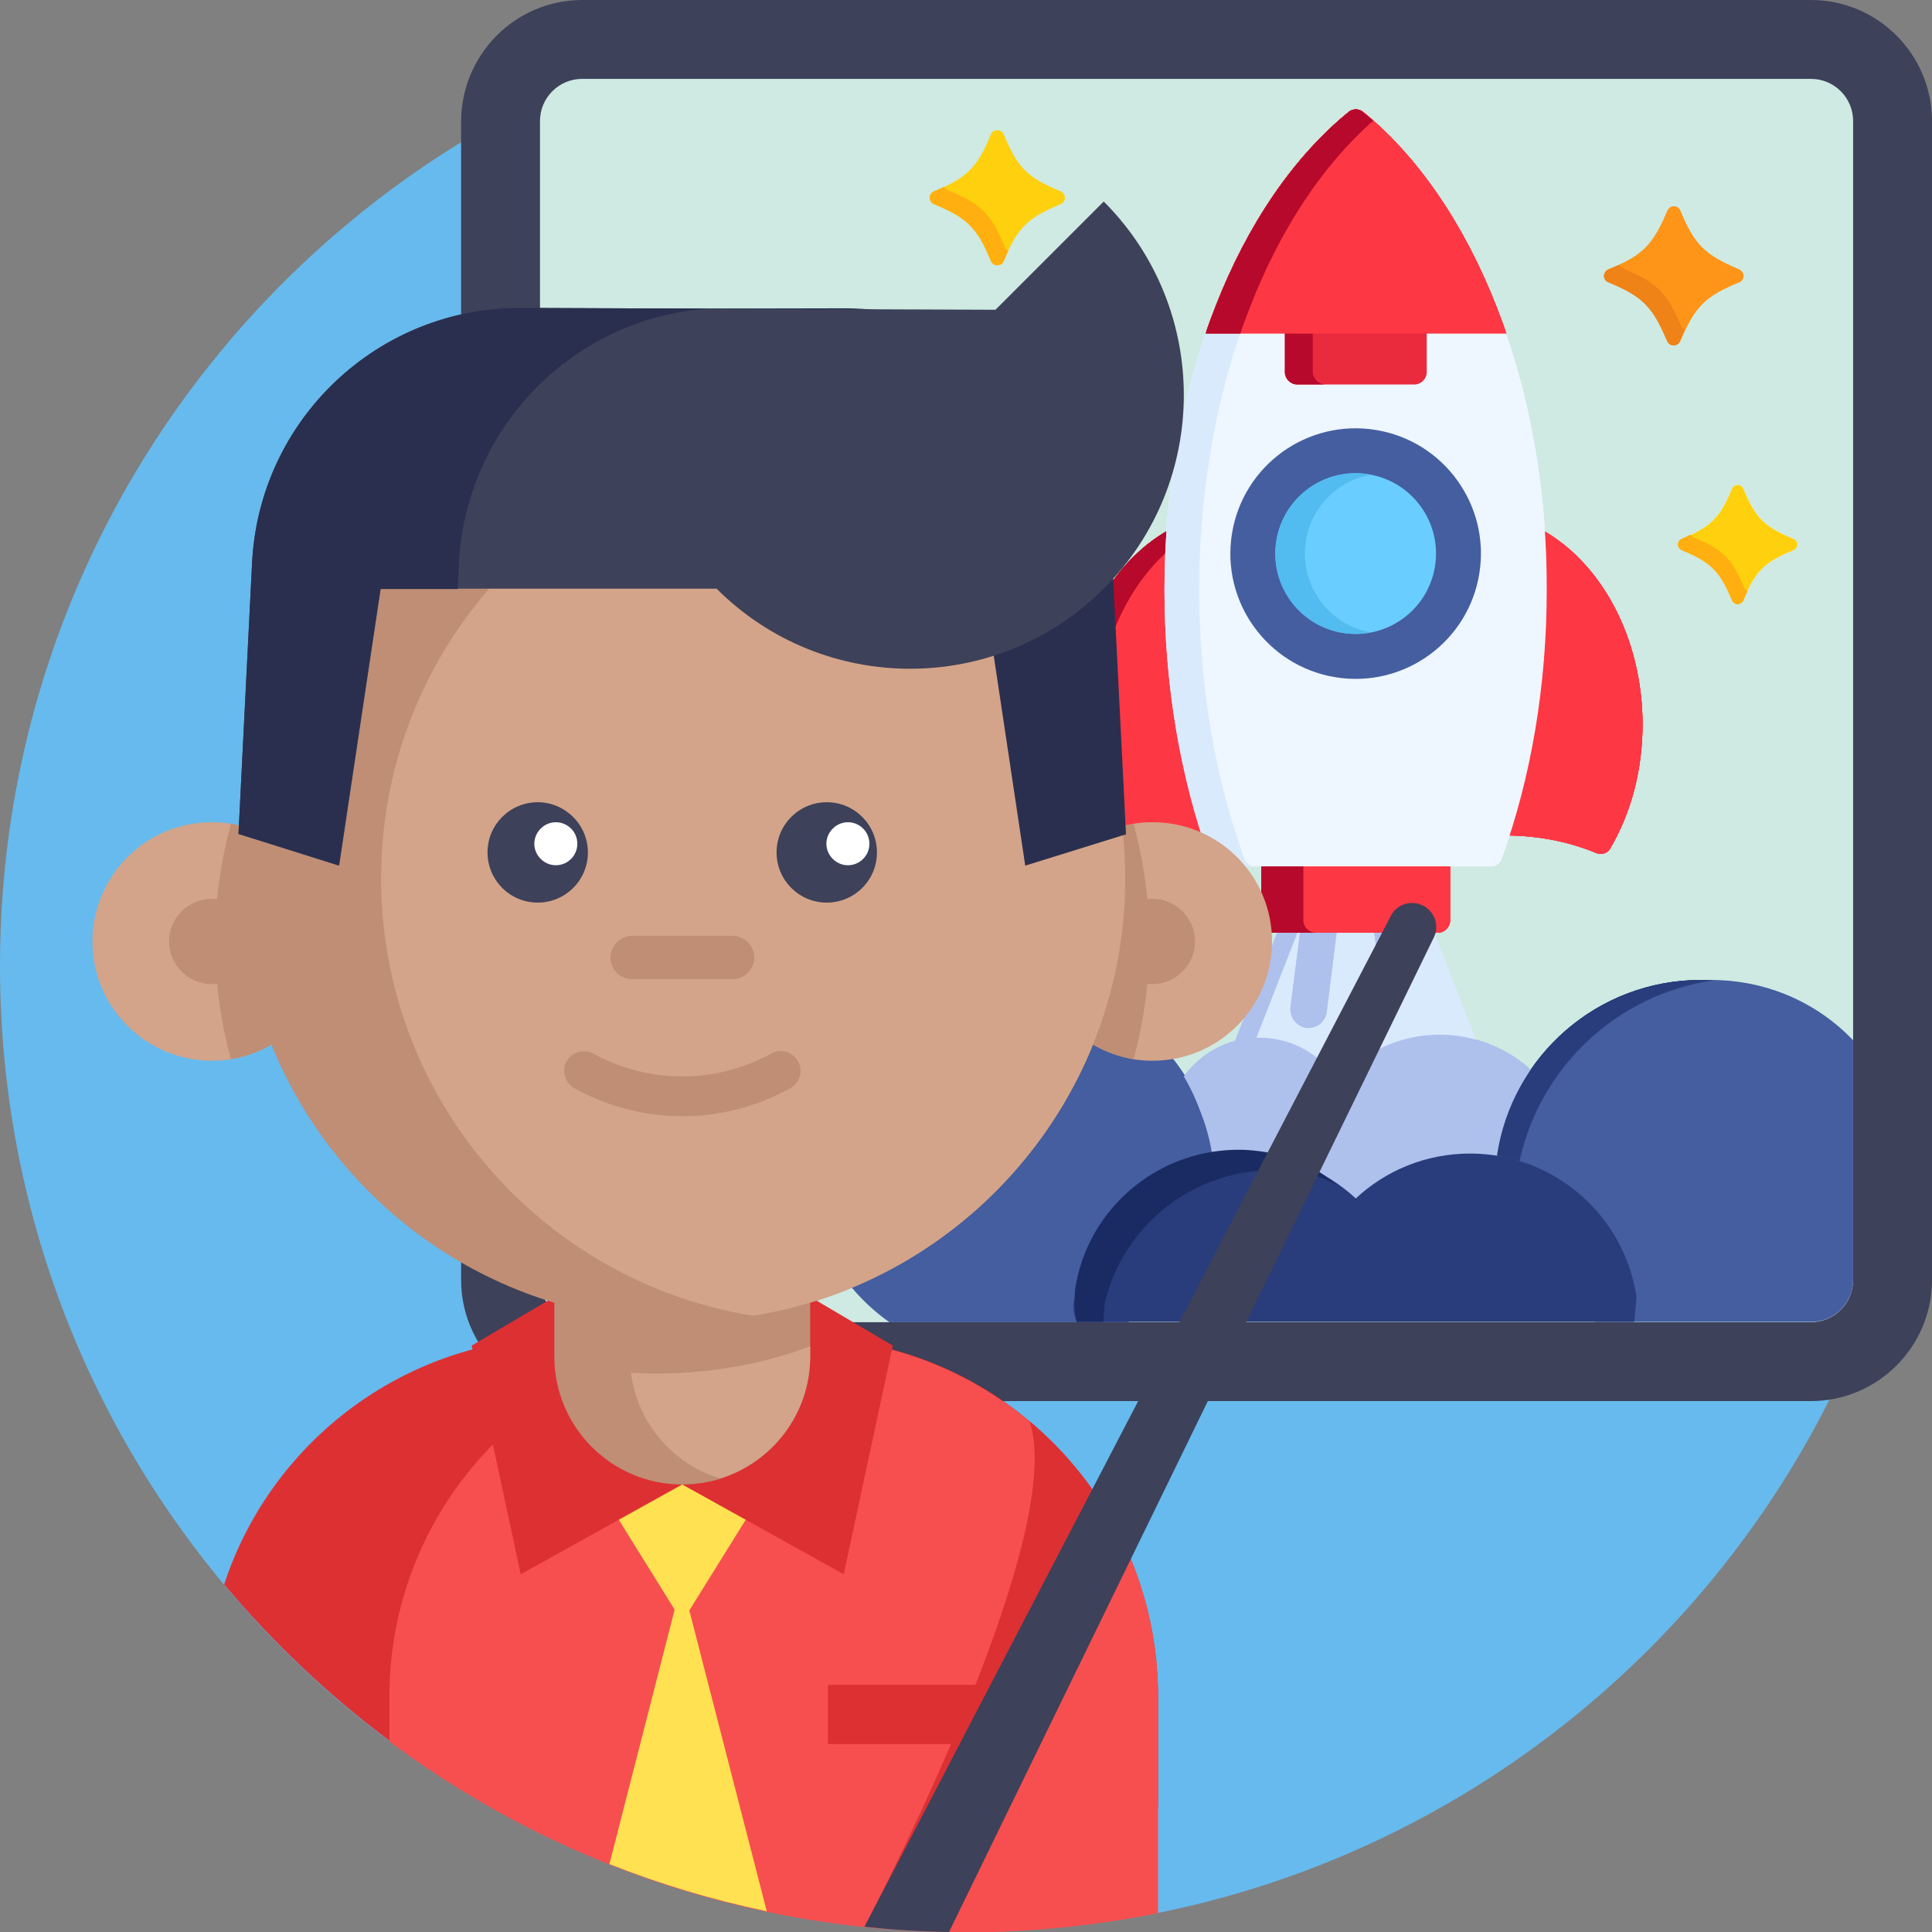<svg version="1.1" id="Capa_1" xmlns="http://www.w3.org/2000/svg" x="0" y="0" viewBox="0 0 512 512" xml:space="preserve"><rect x="0" y="0" width="512" height="512" fill="#808080" stroke="none"/><style>.st1{fill:#3d4159}.st3{fill:#293d7c}.st4{fill:#d9eafc}.st5{fill:#aec1ed}.st6{fill:#445ea0}.st7{fill:#1a2b63}.st8{fill:#fe3745}.st9{fill:#b7092b}.st10{fill:#eef6ff}.st11{fill:#ea2a3d}.st12{fill:#69cdff}.st13{fill:#52bbef}.st14{fill:#ffd00d}.st15{fill:#ffaf10}.st16{fill:#fff}.st17{fill:#ff9518}.st18{fill:#ef8318}.st19{fill:#dd3033}.st21{fill:#d3a489}.st22{fill:#ffe152}.st23{fill:#bf8e75}.st24{fill:#2a2f4f}</style><path d="M512 256c0 141.4-114.6 256-256 256S0 397.4 0 256 114.6 0 256 0s256 114.6 256 256z" fill="#66baed"/><path class="st1" d="M154.3 0h325.6C497.6 0 512 14.4 512 32.1v307.1c0 17.7-14.4 32.1-32.1 32.1H154.3c-17.7 0-32.1-14.4-32.1-32.1V32.1C122.3 14.4 136.6 0 154.3 0z"/><path id="Tablero" d="M154.3 350.3c-6.2 0-11.2-5-11.2-11.2v-307c0-6.2 5-11.2 11.2-11.2h325.6c6.2 0 11.2 5 11.2 11.2v307.1c0 6.2-5 11.2-11.2 11.2H154.3z" fill="#ceeae2"/><path class="st4" d="M333.8 275.6c8.2 0 15.8 4.1 20.3 11.1.1.2.3.3.5.3s.4-.1.5-.2c6.7-7.6 16.3-11.9 26.4-11.9 3.4 0 6.8.5 9.9 1.4l-11.6-29.8h-41.1L327 276.6c2.1-.6 4.4-1 6.8-1z"/><path class="st5" d="M344.1 246.5h-5.4L327 276.6c1.8-.5 3.7-.9 5.7-.9l11.4-29.2z"/><path class="st5" d="M321.3 306.4c0 .2.1.3.3.4.1.1.2.1.4.1h.1c2.3-.4 4.7-.6 6.9-.6 11.1 0 21.7 4.2 29.9 11.8.1.1.3.2.4.2.2 0 .3-.1.4-.2 8.1-7.6 18.8-11.8 29.9-11.8 2.3 0 4.6.2 6.9.6h.1c.1 0 .3 0 .4-.1.1-.1.2-.3.3-.4 1.2-8.1 4.2-15.8 8.8-22.5-6.4-6-15.1-9.7-24.6-9.7-10.7 0-20.3 4.7-26.9 12.2-4.4-6.8-12.1-11.4-20.8-11.4-8.4 0-15.8 4.2-20.3 10.6 4 6.2 6.7 13.3 7.8 20.8z"/><path class="st6" d="M321.9 306.3c-3.9-26.4-26.6-46.6-54.1-46.6-19.1 0-35.8 9.8-45.6 24.5 15 25.2 36.7 45.9 62.7 59.6 2.8-19.2 17.8-34.5 37-37.5z"/><path class="st3" d="M273.3 266.4c14 0 26.7 4.9 36.7 13.2-10-12.1-25.2-19.9-42.2-19.9-19.1 0-35.8 9.8-45.6 24.5 1.3 2.2 2.6 4.3 4 6.4 10.5-14.6 27.7-24.2 47.1-24.2zM454.1 259.8c-1.1-.1-2.2-.1-3.3-.1-27.5 0-50.2 20.2-54.1 46.6 2 .3 4 .8 6 1.4 5.4-24.9 25.8-44.2 51.4-47.9z"/><path class="st4" d="M333.8 275.6c8.2 0 15.8 4.1 20.3 11.1.1.2.3.3.5.3s.4-.1.5-.2c6.7-7.6 16.3-11.9 26.4-11.9 3.4 0 6.8.5 9.9 1.4l-11.6-29.8h-41.1L327 276.6c2.1-.6 4.4-1 6.8-1z"/><path class="st5" d="M344.1 246.5h-5.4L327 276.6c1.8-.5 3.7-.9 5.7-.9l11.4-29.2z"/><path class="st5" d="M321.3 306.4c0 .2.1.3.3.4.1.1.2.1.4.1h.1c2.3-.4 4.7-.6 6.9-.6 11.1 0 21.7 4.2 29.9 11.8.1.1.3.2.4.2.2 0 .3-.1.4-.2 8.1-7.6 18.8-11.8 29.9-11.8 2.3 0 4.6.2 6.9.6h.1c.1 0 .3 0 .4-.1.1-.1.2-.3.3-.4 1.2-8.1 4.2-15.8 8.8-22.5-6.4-6-15.1-9.7-24.6-9.7-10.7 0-20.3 4.7-26.9 12.2-4.4-6.8-12.1-11.4-20.8-11.4-8.4 0-15.8 4.2-20.3 10.6 4 6.2 6.7 13.3 7.8 20.8z"/><path class="st6" d="M321.9 306.3c-3.9-26.4-26.6-46.6-54.1-46.6-19.1 0-35.8 9.8-45.6 24.5 15 25.2 36.7 45.9 62.7 59.6 2.8-19.2 17.8-34.5 37-37.5z"/><path class="st3" d="M273.3 266.4c14 0 26.7 4.9 36.7 13.2-10-12.1-25.2-19.9-42.2-19.9-19.1 0-35.8 9.8-45.6 24.5 1.3 2.2 2.6 4.3 4 6.4 10.5-14.6 27.7-24.2 47.1-24.2zM454.1 259.8c-1.1-.1-2.2-.1-3.3-.1-27.5 0-50.2 20.2-54.1 46.6 2 .3 4 .8 6 1.4 5.4-24.9 25.8-44.2 51.4-47.9z"/><path class="st7" d="M338.2 311.2c6.1 0 12 1.2 17.4 3.4-7.4-5.6-16.7-8.9-26.7-8.9-22.4 0-41 16.6-44.1 38.1 2.6 1.4 5.3 2.7 8 3.9 4.6-20.8 23.2-36.5 45.4-36.5z"/><path class="st5" d="M373.9 246.5h-9.8l1.3 9.9c.3 2.7 2.8 4.6 5.5 4.2 2.7-.3 4.6-2.8 4.2-5.5l-1.2-8.6zM344.6 246.5l-2.6 20.4c-.3 2.7 1.6 5.1 4.2 5.5h.6c2.4 0 4.5-1.8 4.8-4.3l2.7-21.6h-9.7z"/><path class="st8" d="M309.2 156.4c0-5.3.2-10.6.6-15.9-15.7 8.8-26.5 28.5-26.5 51.2 0 12 3 23.5 8.6 33.1.5.9 1.5 1.4 2.5 1.4.4 0 .7-.1 1.1-.2 7.4-3 15.4-4.6 23.6-4.7-6.4-19.9-9.9-42.2-9.9-64.9z"/><path class="st9" d="M290.7 191.7c0-18.8 7.4-35.5 18.8-45.7.1-1.9.2-3.7.3-5.6-15.7 8.8-26.5 28.5-26.5 51.2 0 12 3 23.5 8.6 33.1.5.9 1.5 1.4 2.5 1.4.4 0 .7-.1 1.1-.2 1.2-.5 2.5-.9 3.7-1.4-5.5-9.4-8.5-20.8-8.5-32.8z"/><path class="st8" d="M408.8 140.5c.4 5.3.6 10.5.6 15.9 0 22.7-3.4 45-9.9 65 8.2.1 16.2 1.6 23.6 4.7.4.1.7.2 1.1.2 1 0 2-.5 2.5-1.4 5.7-9.7 8.6-21.1 8.6-33.1-.1-22.8-10.9-42.5-26.5-51.3zM334.4 228.9v15c0 1.8 1.5 3.3 3.3 3.3H381c1.8 0 3.3-1.5 3.3-3.3v-15h-49.9z"/><path class="st9" d="M345.4 243.9v-15h-11.1v15c0 1.8 1.5 3.3 3.3 3.3h11.1c-1.8-.1-3.3-1.5-3.3-3.3z"/><path class="st10" d="M398.9 87.8h-79.2c-7.3 20.9-11.1 44.5-11.1 68.6 0 25.1 4.2 49.7 12 71.3.4 1.1 1.5 1.9 2.7 1.9h71.9c1.2 0 2.3-.8 2.7-1.9 7.9-21.6 12-46.2 12-71.3.1-24.2-3.7-47.7-11-68.6z"/><path class="st4" d="M329.8 227.6c-7.9-21.6-12-46.2-12-71.3 0-24.1 3.8-47.7 11.1-68.6h-9.2c-7.3 20.9-11.1 44.5-11.1 68.6 0 25.1 4.2 49.7 12 71.3.4 1.1 1.5 1.9 2.7 1.9h9.2c-1.2 0-2.3-.7-2.7-1.9z"/><path class="st11" d="M340.5 87.8v10.8c0 1.8 1.5 3.3 3.3 3.3h31c1.8 0 3.3-1.5 3.3-3.3V87.8h-37.6z"/><path class="st9" d="M347.9 98.6V87.8h-7.4v10.8c0 1.8 1.5 3.3 3.3 3.3h7.4c-1.8-.1-3.3-1.6-3.3-3.3z"/><path class="st8" d="M359.3 29c-.6 0-1.3.2-1.8.6-14.5 11.8-26.8 29.6-35.4 51.7-.9 2.3-1.8 4.7-2.6 7.1h79.7c-.8-2.4-1.7-4.8-2.6-7.1-8.6-22-20.9-39.9-35.4-51.7-.6-.4-1.3-.6-1.9-.6z"/><path class="st9" d="M363.9 32c-.9-.8-1.9-1.6-2.8-2.4-.5-.4-1.2-.6-1.8-.6-.6 0-1.3.2-1.8.6-14.5 11.8-26.8 29.6-35.4 51.7-.9 2.3-1.8 4.7-2.6 7.1h9.2c.8-2.4 1.7-4.8 2.6-7.1 8-20.6 19.3-37.6 32.6-49.3z"/><circle transform="rotate(-80.781 359.285 146.727)" class="st6" cx="359.3" cy="146.7" r="33.2"/><circle transform="rotate(-80.781 359.285 146.727)" class="st12" cx="359.3" cy="146.7" r="21.3"/><path class="st13" d="M345.8 146.7c0 10.4 7.5 19.1 17.4 20.9-1.3.2-2.6.4-3.9.4-11.8 0-21.3-9.5-21.3-21.3s9.5-21.3 21.3-21.3c1.3 0 2.6.1 3.9.4-9.9 1.8-17.4 10.5-17.4 20.9z"/><path class="st14" d="M264.3 145.3c-.7 0-1.4-.4-1.7-1.1-3.6-8.8-6.3-11.5-15.1-15.1-.7-.3-1.1-1-1.1-1.7s.4-1.4 1.1-1.7c8.8-3.6 11.5-6.3 15.1-15.1.3-.7 1-1.1 1.7-1.1s1.4.4 1.7 1.1c3.6 8.8 6.3 11.5 15.1 15.1.7.3 1.1 1 1.1 1.7s-.4 1.4-1.1 1.7c-8.8 3.6-11.5 6.3-15.1 15.1-.2.7-.9 1.1-1.7 1.1z"/><path class="st15" d="M266.3 140.5c-3.6-8.8-6.3-11.5-15.1-15.1-.4-.2-.8-.5-1-.9-.8.4-1.7.8-2.7 1.2-.7.3-1.1 1-1.1 1.7s.4 1.4 1.1 1.7c8.8 3.6 11.5 6.3 15.1 15.1.3.7 1 1.1 1.7 1.1s1.4-.4 1.7-1.1c.4-1 .8-1.9 1.2-2.7-.4-.3-.7-.6-.9-1z"/><path class="st16" d="M460.5 160.1c-.7 0-1.2-.4-1.5-1-3.2-7.7-5.5-10.1-13.3-13.3-.6-.3-1-.8-1-1.5s.4-1.2 1-1.5c7.7-3.2 10.1-5.6 13.3-13.3.3-.6.8-1 1.5-1s1.2.4 1.5 1c3.2 7.7 5.5 10.1 13.3 13.3.6.3 1 .8 1 1.5s-.4 1.2-1 1.5c-7.7 3.2-10.1 5.5-13.3 13.3-.3.6-.9 1-1.5 1z"/><path class="st4" d="M462.2 155.8c-3.2-7.7-5.5-10.1-13.3-13.3-.4-.2-.7-.4-.8-.8-.7.3-1.5.7-2.4 1.1-.6.3-1 .8-1 1.5s.4 1.2 1 1.5c7.7 3.2 10.1 5.5 13.3 13.3.3.6.8 1 1.5 1s1.2-.4 1.5-1c.4-.9.7-1.7 1.1-2.4-.4-.2-.7-.5-.9-.9z"/><path class="st17" d="M443.6 91.5c-.8 0-1.5-.5-1.7-1.2-3.7-9-6.5-11.7-15.5-15.5-.7-.3-1.2-1-1.2-1.7 0-.8.5-1.5 1.2-1.7 9-3.7 11.7-6.5 15.5-15.5.3-.7 1-1.2 1.7-1.2s1.5.5 1.7 1.2c3.7 9 6.5 11.7 15.5 15.5.7.3 1.2 1 1.2 1.7 0 .8-.5 1.5-1.2 1.7-9 3.7-11.7 6.5-15.5 15.5-.3.7-1 1.2-1.7 1.2z"/><path class="st18" d="M445.6 86.6c-3.7-9-6.5-11.7-15.5-15.5-.4-.2-.8-.5-1-.9-.9.4-1.8.8-2.8 1.2-.7.3-1.2 1-1.2 1.7 0 .8.5 1.5 1.2 1.7 9 3.7 11.7 6.5 15.5 15.5.3.7 1 1.2 1.7 1.2.8 0 1.5-.5 1.7-1.2.4-1 .8-1.9 1.2-2.8-.3-.2-.6-.5-.8-.9z"/><path class="st4" d="M333.8 275.6c8.2 0 15.8 4.1 20.3 11.1.1.2.3.3.5.3s.4-.1.5-.2c6.7-7.6 16.3-11.9 26.4-11.9 3.4 0 6.8.5 9.9 1.4l-11.6-29.8h-41.1L327 276.6c2.1-.6 4.4-1 6.8-1z"/><path class="st5" d="M344.1 246.5h-5.4L327 276.6c1.8-.5 3.7-.9 5.7-.9l11.4-29.2z"/><path class="st5" d="M321.3 306.4c0 .2.1.3.3.4.1.1.2.1.4.1h.1c2.3-.4 4.7-.6 6.9-.6 11.1 0 21.7 4.2 29.9 11.8.1.1.3.2.4.2.2 0 .3-.1.4-.2 8.1-7.6 18.8-11.8 29.9-11.8 2.3 0 4.6.2 6.9.6h.1c.1 0 .3 0 .4-.1.1-.1.2-.3.3-.4 1.2-8.1 4.2-15.8 8.8-22.5-6.4-6-15.1-9.7-24.6-9.7-10.7 0-20.3 4.7-26.9 12.2-4.4-6.8-12.1-11.4-20.8-11.4-8.4 0-15.8 4.2-20.3 10.6 4 6.2 6.7 13.3 7.8 20.8z"/><path class="st6" d="M321.9 306.3c-3.9-26.4-26.6-46.6-54.1-46.6-19.1 0-35.8 9.8-45.6 24.5 15 25.2 36.7 45.9 62.7 59.6 2.8-19.2 17.8-34.5 37-37.5z"/><path class="st3" d="M273.3 266.4c14 0 26.7 4.9 36.7 13.2-10-12.1-25.2-19.9-42.2-19.9-19.1 0-35.8 9.8-45.6 24.5 1.3 2.2 2.6 4.3 4 6.4 10.5-14.6 27.7-24.2 47.1-24.2z"/><path class="st7" d="M338.2 311.2c6.1 0 12 1.2 17.4 3.4-7.4-5.6-16.7-8.9-26.7-8.9-22.4 0-41 16.6-44.1 38.1 2.6 1.4 5.3 2.7 8 3.9 4.6-20.8 23.2-36.5 45.4-36.5z"/><path class="st5" d="M373.9 246.5h-9.8l1.3 9.9c.3 2.7 2.8 4.6 5.5 4.2 2.7-.3 4.6-2.8 4.2-5.5l-1.2-8.6zM344.6 246.5l-2.6 20.4c-.3 2.7 1.6 5.1 4.2 5.5h.6c2.4 0 4.5-1.8 4.8-4.3l2.7-21.6h-9.7z"/><path class="st8" d="M309.2 156.4c0-5.3.2-10.6.6-15.9-15.7 8.8-26.5 28.5-26.5 51.2 0 12 3 23.5 8.6 33.1.5.9 1.5 1.4 2.5 1.4.4 0 .7-.1 1.1-.2 7.4-3 15.4-4.6 23.6-4.7-6.4-19.9-9.9-42.2-9.9-64.9z"/><path class="st9" d="M290.7 191.7c0-18.8 7.4-35.5 18.8-45.7.1-1.9.2-3.7.3-5.6-15.7 8.8-26.5 28.5-26.5 51.2 0 12 3 23.5 8.6 33.1.5.9 1.5 1.4 2.5 1.4.4 0 .7-.1 1.1-.2 1.2-.5 2.5-.9 3.7-1.4-5.5-9.4-8.5-20.8-8.5-32.8z"/><path class="st8" d="M408.8 140.5c.4 5.3.6 10.5.6 15.9 0 22.7-3.4 45-9.9 65 8.2.1 16.2 1.6 23.6 4.7.4.1.7.2 1.1.2 1 0 2-.5 2.5-1.4 5.7-9.7 8.6-21.1 8.6-33.1-.1-22.8-10.9-42.5-26.5-51.3zM334.4 228.9v15c0 1.8 1.5 3.3 3.3 3.3H381c1.8 0 3.3-1.5 3.3-3.3v-15h-49.9z"/><path class="st9" d="M345.4 243.9v-15h-11.1v15c0 1.8 1.5 3.3 3.3 3.3h11.1c-1.8-.1-3.3-1.5-3.3-3.3z"/><path class="st10" d="M398.9 87.8h-79.2c-7.3 20.9-11.1 44.5-11.1 68.6 0 25.1 4.2 49.7 12 71.3.4 1.1 1.5 1.9 2.7 1.9h71.9c1.2 0 2.3-.8 2.7-1.9 7.9-21.6 12-46.2 12-71.3.1-24.2-3.7-47.7-11-68.6z"/><path class="st4" d="M329.8 227.6c-7.9-21.6-12-46.2-12-71.3 0-24.1 3.8-47.7 11.1-68.6h-9.2c-7.3 20.9-11.1 44.5-11.1 68.6 0 25.1 4.2 49.7 12 71.3.4 1.1 1.5 1.9 2.7 1.9h9.2c-1.2 0-2.3-.7-2.7-1.9z"/><path class="st11" d="M340.5 87.8v10.8c0 1.8 1.5 3.3 3.3 3.3h31c1.8 0 3.3-1.5 3.3-3.3V87.8h-37.6z"/><path class="st9" d="M347.9 98.6V87.8h-7.4v10.8c0 1.8 1.5 3.3 3.3 3.3h7.4c-1.8-.1-3.3-1.6-3.3-3.3z"/><path class="st8" d="M359.3 29c-.6 0-1.3.2-1.8.6-14.5 11.8-26.8 29.6-35.4 51.7-.9 2.3-1.8 4.7-2.6 7.1h79.7c-.8-2.4-1.7-4.8-2.6-7.1-8.6-22-20.9-39.9-35.4-51.7-.6-.4-1.3-.6-1.9-.6z"/><path class="st9" d="M363.9 32c-.9-.8-1.9-1.6-2.8-2.4-.5-.4-1.2-.6-1.8-.6-.6 0-1.3.2-1.8.6-14.5 11.8-26.8 29.6-35.4 51.7-.9 2.3-1.8 4.7-2.6 7.1h9.2c.8-2.4 1.7-4.8 2.6-7.1 8-20.6 19.3-37.6 32.6-49.3z"/><circle transform="rotate(-80.781 359.285 146.727)" class="st6" cx="359.3" cy="146.7" r="33.2"/><circle transform="rotate(-80.781 359.285 146.727)" class="st12" cx="359.3" cy="146.7" r="21.3"/><path class="st13" d="M345.8 146.7c0 10.4 7.5 19.1 17.4 20.9-1.3.2-2.6.4-3.9.4-11.8 0-21.3-9.5-21.3-21.3s9.5-21.3 21.3-21.3c1.3 0 2.6.1 3.9.4-9.9 1.8-17.4 10.5-17.4 20.9z"/><path class="st14" d="M264.3 145.3c-.7 0-1.4-.4-1.7-1.1-3.6-8.8-6.3-11.5-15.1-15.1-.7-.3-1.1-1-1.1-1.7s.4-1.4 1.1-1.7c8.8-3.6 11.5-6.3 15.1-15.1.3-.7 1-1.1 1.7-1.1s1.4.4 1.7 1.1c3.6 8.8 6.3 11.5 15.1 15.1.7.3 1.1 1 1.1 1.7s-.4 1.4-1.1 1.7c-8.8 3.6-11.5 6.3-15.1 15.1-.2.7-.9 1.1-1.7 1.1z"/><path class="st15" d="M266.3 140.5c-3.6-8.8-6.3-11.5-15.1-15.1-.4-.2-.8-.5-1-.9-.8.4-1.7.8-2.7 1.2-.7.3-1.1 1-1.1 1.7s.4 1.4 1.1 1.7c8.8 3.6 11.5 6.3 15.1 15.1.3.7 1 1.1 1.7 1.1s1.4-.4 1.7-1.1c.4-1 .8-1.9 1.2-2.7-.4-.3-.7-.6-.9-1z"/><path class="st16" d="M460.5 160.1c-.7 0-1.2-.4-1.5-1-3.2-7.7-5.5-10.1-13.3-13.3-.6-.3-1-.8-1-1.5s.4-1.2 1-1.5c7.7-3.2 10.1-5.6 13.3-13.3.3-.6.8-1 1.5-1s1.2.4 1.5 1c3.2 7.7 5.5 10.1 13.3 13.3.6.3 1 .8 1 1.5s-.4 1.2-1 1.5c-7.7 3.2-10.1 5.5-13.3 13.3-.3.6-.9 1-1.5 1z"/><path class="st4" d="M462.2 155.8c-3.2-7.7-5.5-10.1-13.3-13.3-.4-.2-.7-.4-.8-.8-.7.3-1.5.7-2.4 1.1-.6.3-1 .8-1 1.5s.4 1.2 1 1.5c7.7 3.2 10.1 5.5 13.3 13.3.3.6.8 1 1.5 1s1.2-.4 1.5-1c.4-.9.7-1.7 1.1-2.4-.4-.2-.7-.5-.9-.9z"/><path class="st17" d="M443.6 91.5c-.8 0-1.5-.5-1.7-1.2-3.7-9-6.5-11.7-15.5-15.5-.7-.3-1.2-1-1.2-1.7 0-.8.5-1.5 1.2-1.7 9-3.7 11.7-6.5 15.5-15.5.3-.7 1-1.2 1.7-1.2s1.5.5 1.7 1.2c3.7 9 6.5 11.7 15.5 15.5.7.3 1.2 1 1.2 1.7 0 .8-.5 1.5-1.2 1.7-9 3.7-11.7 6.5-15.5 15.5-.3.7-1 1.2-1.7 1.2z"/><path class="st18" d="M445.6 86.6c-3.7-9-6.5-11.7-15.5-15.5-.4-.2-.8-.5-1-.9-.9.4-1.8.8-2.8 1.2-.7.3-1.2 1-1.2 1.7 0 .8.5 1.5 1.2 1.7 9 3.7 11.7 6.5 15.5 15.5.3.7 1 1.2 1.7 1.2.8 0 1.5-.5 1.7-1.2.4-1 .8-1.9 1.2-2.8-.3-.2-.6-.5-.8-.9z"/><path class="st4" d="M333.8 275.6c8.2 0 15.8 4.1 20.3 11.1.1.2.3.3.5.3s.4-.1.5-.2c6.7-7.6 16.3-11.9 26.4-11.9 3.4 0 6.8.5 9.9 1.4l-11.6-29.8h-41.1L327 276.6c2.1-.6 4.4-1 6.8-1z"/><path class="st5" d="M344.1 246.5h-5.4L327 276.6c1.8-.5 3.7-.9 5.7-.9l11.4-29.2z"/><path class="st5" d="M321.3 306.4c0 .2.1.3.3.4.1.1.2.1.4.1h.1c2.3-.4 4.7-.6 6.9-.6 11.1 0 21.7 4.2 29.9 11.8.1.1.3.2.4.2.2 0 .3-.1.4-.2 8.1-7.6 18.8-11.8 29.9-11.8 2.3 0 4.6.2 6.9.6h.1c.1 0 .3 0 .4-.1.1-.1.2-.3.3-.4 1.2-8.1 4.2-15.8 8.8-22.5-6.4-6-15.1-9.7-24.6-9.7-10.7 0-20.3 4.7-26.9 12.2-4.4-6.8-12.1-11.4-20.8-11.4-8.4 0-15.8 4.2-20.3 10.6 4 6.2 6.7 13.3 7.8 20.8z"/><path class="st6" d="M320.6 310c0-27.8-23.8-50.2-53.2-50.2s-53.2 22.5-53.2 50.2c0 16.5 8.5 31.2 21.5 40.4H299c13.1-9.2 21.6-23.9 21.6-40.4z"/><path class="st3" d="M273.3 266.4c14 0 26.7 4.9 36.7 13.2-6.7-8.2-15.8-14.3-26.1-17.5-2.1-.6-8.1-2.3-16.1-2.4-9.2-.1-16 2-17.5 2.5-12 3.8-19.5 11-22.3 14.1-5.1 5.4-8.2 11-10 15 2.8-2.3 5.6-4.5 8.5-6.8 7-5.5 17-12 29.7-15.5 8.9-2.5 15.4-2.6 17.1-2.6z"/><path class="st6" d="M491.1 339.1v-63.4c-9.4-9.9-22.8-16-37.7-16-28.5 0-51.5 22.5-51.5 50.2 0 16.5 8.2 31.2 20.9 40.4h57.3c6 0 11-5 11-11.2z"/><path class="st3" d="M454.1 259.8c-1.1-.1-2.2-.1-3.3-.1-27.5 0-50.2 20.2-54.1 46.6 2 .3 4 .8 6 1.4 5.4-24.9 25.8-44.2 51.4-47.9z"/><path class="st3" d="M389.6 305.7c-11.7 0-22.4 4.5-30.3 11.9-8-7.4-18.6-11.9-30.3-11.9-22.4 0-41 16.6-44.1 38.1-.8 2.2-.5 4.6.5 6.5H433.1c.2-2.2.4-4.3.6-6.5-3.1-21.5-21.7-38.1-44.1-38.1z"/><path class="st5" d="M373.9 246.5h-9.8l1.3 9.9c.3 2.7 2.8 4.6 5.5 4.2 2.7-.3 4.6-2.8 4.2-5.5l-1.2-8.6zM344.6 246.5l-2.6 20.4c-.3 2.7 1.6 5.1 4.2 5.5h.6c2.4 0 4.5-1.8 4.8-4.3l2.7-21.6h-9.7z"/><path class="st8" d="M309.2 156.4c0-5.3.2-10.6.6-15.9-15.7 8.8-26.5 28.5-26.5 51.2 0 12 3 23.5 8.6 33.1.5.9 1.5 1.4 2.5 1.4.4 0 .7-.1 1.1-.2 7.4-3 15.4-4.6 23.6-4.7-6.4-19.9-9.9-42.2-9.9-64.9z"/><path class="st9" d="M290.7 191.7c0-18.8 7.4-35.5 18.8-45.7.1-1.9.2-3.7.3-5.6-15.7 8.8-26.5 28.5-26.5 51.2 0 12 3 23.5 8.6 33.1.5.9 1.5 1.4 2.5 1.4.4 0 .7-.1 1.1-.2 1.2-.5 2.5-.9 3.7-1.4-5.5-9.4-8.5-20.8-8.5-32.8z"/><path class="st8" d="M408.8 140.5c.4 5.3.6 10.5.6 15.9 0 22.7-3.4 45-9.9 65 8.2.1 16.2 1.6 23.6 4.7.4.1.7.2 1.1.2 1 0 2-.5 2.5-1.4 5.7-9.7 8.6-21.1 8.6-33.1-.1-22.8-10.9-42.5-26.5-51.3zM334.4 228.9v15c0 1.8 1.5 3.3 3.3 3.3H381c1.8 0 3.3-1.5 3.3-3.3v-15h-49.9z"/><path class="st9" d="M345.4 243.9v-15h-11.1v15c0 1.8 1.5 3.3 3.3 3.3h11.1c-1.8-.1-3.3-1.5-3.3-3.3z"/><path class="st10" d="M398.9 87.8h-79.2c-7.3 20.9-11.1 44.5-11.1 68.6 0 25.1 4.2 49.7 12 71.3.4 1.1 1.5 1.9 2.7 1.9h71.9c1.2 0 2.3-.8 2.7-1.9 7.9-21.6 12-46.2 12-71.3.1-24.2-3.7-47.7-11-68.6z"/><path class="st4" d="M329.8 227.6c-7.9-21.6-12-46.2-12-71.3 0-24.1 3.8-47.7 11.1-68.6h-9.2c-7.3 20.9-11.1 44.5-11.1 68.6 0 25.1 4.2 49.7 12 71.3.4 1.1 1.5 1.9 2.7 1.9h9.2c-1.2 0-2.3-.7-2.7-1.9z"/><path class="st11" d="M340.5 87.8v10.8c0 1.8 1.5 3.3 3.3 3.3h31c1.8 0 3.3-1.5 3.3-3.3V87.8h-37.6z"/><path class="st9" d="M347.9 98.6V87.8h-7.4v10.8c0 1.8 1.5 3.3 3.3 3.3h7.4c-1.8-.1-3.3-1.6-3.3-3.3z"/><path class="st8" d="M359.3 29c-.6 0-1.3.2-1.8.6-14.5 11.8-26.8 29.6-35.4 51.7-.9 2.3-1.8 4.7-2.6 7.1h79.7c-.8-2.4-1.7-4.8-2.6-7.1-8.6-22-20.9-39.9-35.4-51.7-.6-.4-1.3-.6-1.9-.6z"/><path class="st9" d="M363.9 32c-.9-.8-1.9-1.6-2.8-2.4-.5-.4-1.2-.6-1.8-.6-.6 0-1.3.2-1.8.6-14.5 11.8-26.8 29.6-35.4 51.7-.9 2.3-1.8 4.7-2.6 7.1h9.2c.8-2.4 1.7-4.8 2.6-7.1 8-20.6 19.3-37.6 32.6-49.3z"/><circle transform="rotate(-80.781 359.285 146.727)" class="st6" cx="359.3" cy="146.7" r="33.2"/><circle transform="rotate(-80.781 359.285 146.727)" class="st12" cx="359.3" cy="146.7" r="21.3"/><path class="st13" d="M345.8 146.7c0 10.4 7.5 19.1 17.4 20.9-1.3.2-2.6.4-3.9.4-11.8 0-21.3-9.5-21.3-21.3s9.5-21.3 21.3-21.3c1.3 0 2.6.1 3.9.4-9.9 1.8-17.4 10.5-17.4 20.9z"/><path class="st14" d="M264.3 145.3c-.7 0-1.4-.4-1.7-1.1-3.6-8.8-6.3-11.5-15.1-15.1-.7-.3-1.1-1-1.1-1.7s.4-1.4 1.1-1.7c8.8-3.6 11.5-6.3 15.1-15.1.3-.7 1-1.1 1.7-1.1s1.4.4 1.7 1.1c3.6 8.8 6.3 11.5 15.1 15.1.7.3 1.1 1 1.1 1.7s-.4 1.4-1.1 1.7c-8.8 3.6-11.5 6.3-15.1 15.1-.2.7-.9 1.1-1.7 1.1z"/><path class="st15" d="M266.3 140.5c-3.6-8.8-6.3-11.5-15.1-15.1-.4-.2-.8-.5-1-.9-.8.4-1.7.8-2.7 1.2-.7.3-1.1 1-1.1 1.7s.4 1.4 1.1 1.7c8.8 3.6 11.5 6.3 15.1 15.1.3.7 1 1.1 1.7 1.1s1.4-.4 1.7-1.1c.4-1 .8-1.9 1.2-2.7-.4-.3-.7-.6-.9-1z"/><path class="st14" d="M460.5 160.1c-.7 0-1.2-.4-1.5-1-3.2-7.7-5.5-10.1-13.3-13.3-.6-.3-1-.8-1-1.5s.4-1.2 1-1.5c7.7-3.2 10.1-5.6 13.3-13.3.3-.6.8-1 1.5-1s1.2.4 1.5 1c3.2 7.7 5.5 10.1 13.3 13.3.6.3 1 .8 1 1.5s-.4 1.2-1 1.5c-7.7 3.2-10.1 5.5-13.3 13.3-.3.6-.9 1-1.5 1z"/><path class="st15" d="M462.2 155.8c-3.2-7.7-5.5-10.1-13.3-13.3-.4-.2-.7-.4-.8-.8-.7.3-1.5.7-2.4 1.1-.6.3-1 .8-1 1.5s.4 1.2 1 1.5c7.7 3.2 10.1 5.5 13.3 13.3.3.6.8 1 1.5 1s1.2-.4 1.5-1c.4-.9.7-1.7 1.1-2.4-.4-.2-.7-.5-.9-.9z"/><path class="st17" d="M443.6 91.5c-.8 0-1.5-.5-1.7-1.2-3.7-9-6.5-11.7-15.5-15.5-.7-.3-1.2-1-1.2-1.7 0-.8.5-1.5 1.2-1.7 9-3.7 11.7-6.5 15.5-15.5.3-.7 1-1.2 1.7-1.2s1.5.5 1.7 1.2c3.7 9 6.5 11.7 15.5 15.5.7.3 1.2 1 1.2 1.7 0 .8-.5 1.5-1.2 1.7-9 3.7-11.7 6.5-15.5 15.5-.3.7-1 1.2-1.7 1.2z"/><path class="st18" d="M445.6 86.6c-3.7-9-6.5-11.7-15.5-15.5-.4-.2-.8-.5-1-.9-.9.4-1.8.8-2.8 1.2-.7.3-1.2 1-1.2 1.7 0 .8.5 1.5 1.2 1.7 9 3.7 11.7 6.5 15.5 15.5.3.7 1 1.2 1.7 1.2.8 0 1.5-.5 1.7-1.2.4-1 .8-1.9 1.2-2.8-.3-.2-.6-.5-.8-.9z"/><path class="st7" d="M337.5 310.1c4.9 0 7.9.6 8.8.8 3.6.9 6.4 2.3 8.3 3.4a38.4 38.4 0 00-13.2-7.6s-6.3-2-13.1-2c-22.1 0-40.4 16.2-43.4 37.2-.3 3.3 0 6.2.4 8.4h7.1c.1-1.5.3-3.1.3-4.6 4.5-20.3 22.9-35.6 44.8-35.6z"/><path class="st5" d="M373.9 246.5h-9.8l1.3 9.9c.3 2.7 2.8 4.6 5.5 4.2 2.7-.3 4.6-2.8 4.2-5.5l-1.2-8.6zM344.6 246.5l-2.6 20.4c-.3 2.7 1.6 5.1 4.2 5.5h.6c2.4 0 4.5-1.8 4.8-4.3l2.7-21.6h-9.7z"/><path class="st8" d="M309.2 156.4c0-5.3.2-10.6.6-15.9-15.7 8.8-26.5 28.5-26.5 51.2 0 12 3 23.5 8.6 33.1.5.9 1.5 1.4 2.5 1.4.4 0 .7-.1 1.1-.2 7.4-3 15.4-4.6 23.6-4.7-6.4-19.9-9.9-42.2-9.9-64.9z"/><path class="st9" d="M290.7 191.7c0-18.8 7.4-35.5 18.8-45.7.1-1.9.2-3.7.3-5.6-15.7 8.8-26.5 28.5-26.5 51.2 0 12 3 23.5 8.6 33.1.5.9 1.5 1.4 2.5 1.4.4 0 .7-.1 1.1-.2 1.2-.5 2.5-.9 3.7-1.4-5.5-9.4-8.5-20.8-8.5-32.8z"/><path class="st8" d="M408.8 140.5c.4 5.3.6 10.5.6 15.9 0 22.7-3.4 45-9.9 65 8.2.1 16.2 1.6 23.6 4.7.4.1.7.2 1.1.2 1 0 2-.5 2.5-1.4 5.7-9.7 8.6-21.1 8.6-33.1-.1-22.8-10.9-42.5-26.5-51.3zM334.4 228.9v15c0 1.8 1.5 3.3 3.3 3.3H381c1.8 0 3.3-1.5 3.3-3.3v-15h-49.9z"/><path class="st9" d="M345.4 243.9v-15h-11.1v15c0 1.8 1.5 3.3 3.3 3.3h11.1c-1.8-.1-3.3-1.5-3.3-3.3z"/><path class="st10" d="M398.9 87.8h-79.2c-7.3 20.9-11.1 44.5-11.1 68.6 0 25.1 4.2 49.7 12 71.3.4 1.1 1.5 1.9 2.7 1.9h71.9c1.2 0 2.3-.8 2.7-1.9 7.9-21.6 12-46.2 12-71.3.1-24.2-3.7-47.7-11-68.6z"/><path class="st4" d="M329.8 227.6c-7.9-21.6-12-46.2-12-71.3 0-24.1 3.8-47.7 11.1-68.6h-9.2c-7.3 20.9-11.1 44.5-11.1 68.6 0 25.1 4.2 49.7 12 71.3.4 1.1 1.5 1.9 2.7 1.9h9.2c-1.2 0-2.3-.7-2.7-1.9z"/><path class="st11" d="M340.5 87.8v10.8c0 1.8 1.5 3.3 3.3 3.3h31c1.8 0 3.3-1.5 3.3-3.3V87.8h-37.6z"/><path class="st9" d="M347.9 98.6V87.8h-7.4v10.8c0 1.8 1.5 3.3 3.3 3.3h7.4c-1.8-.1-3.3-1.6-3.3-3.3z"/><path class="st8" d="M359.3 29c-.6 0-1.3.2-1.8.6-14.5 11.8-26.8 29.6-35.4 51.7-.9 2.3-1.8 4.7-2.6 7.1h79.7c-.8-2.4-1.7-4.8-2.6-7.1-8.6-22-20.9-39.9-35.4-51.7-.6-.4-1.3-.6-1.9-.6z"/><path class="st9" d="M363.9 32c-.9-.8-1.9-1.6-2.8-2.4-.5-.4-1.2-.6-1.8-.6-.6 0-1.3.2-1.8.6-14.5 11.8-26.8 29.6-35.4 51.7-.9 2.3-1.8 4.7-2.6 7.1h9.2c.8-2.4 1.7-4.8 2.6-7.1 8-20.6 19.3-37.6 32.6-49.3z"/><circle transform="rotate(-80.781 359.285 146.727)" class="st6" cx="359.3" cy="146.7" r="33.2"/><circle transform="rotate(-80.781 359.285 146.727)" class="st12" cx="359.3" cy="146.7" r="21.3"/><path class="st13" d="M345.8 146.7c0 10.4 7.5 19.1 17.4 20.9-1.3.2-2.6.4-3.9.4-11.8 0-21.3-9.5-21.3-21.3s9.5-21.3 21.3-21.3c1.3 0 2.6.1 3.9.4-9.9 1.8-17.4 10.5-17.4 20.9z"/><path class="st14" d="M264.3 70.3c-.7 0-1.4-.4-1.7-1.1-3.6-8.8-6.3-11.5-15.1-15.1-.7-.3-1.1-1-1.1-1.7s.4-1.4 1.1-1.7c8.8-3.6 11.5-6.3 15.1-15.1.3-.7 1-1.1 1.7-1.1s1.4.4 1.7 1.1c3.6 8.8 6.3 11.5 15.1 15.1.7.3 1.1 1 1.1 1.7s-.4 1.4-1.1 1.7c-8.8 3.6-11.5 6.3-15.1 15.1-.2.7-.9 1.1-1.7 1.1z"/><path class="st15" d="M266.3 65.5c-3.6-8.8-6.3-11.5-15.1-15.1-.4-.2-.8-.5-1-.9-.8.4-1.7.8-2.7 1.2-.7.3-1.1 1-1.1 1.7s.4 1.4 1.1 1.7c8.8 3.6 11.5 6.3 15.1 15.1.3.7 1 1.1 1.7 1.1s1.4-.4 1.7-1.1c.4-1 .8-1.9 1.2-2.7-.4-.3-.7-.6-.9-1zM462.2 155.8c-3.2-7.7-5.5-10.1-13.3-13.3-.4-.2-.7-.4-.8-.8-.7.3-1.5.7-2.4 1.1-.6.3-1 .8-1 1.5s.4 1.2 1 1.5c7.7 3.2 10.1 5.5 13.3 13.3.3.6.8 1 1.5 1s1.2-.4 1.5-1c.4-.9.7-1.7 1.1-2.4-.4-.2-.7-.5-.9-.9z"/><path class="st17" d="M443.6 91.5c-.8 0-1.5-.5-1.7-1.2-3.7-9-6.5-11.7-15.5-15.5-.7-.3-1.2-1-1.2-1.7 0-.8.5-1.5 1.2-1.7 9-3.7 11.7-6.5 15.5-15.5.3-.7 1-1.2 1.7-1.2s1.5.5 1.7 1.2c3.7 9 6.5 11.7 15.5 15.5.7.3 1.2 1 1.2 1.7 0 .8-.5 1.5-1.2 1.7-9 3.7-11.7 6.5-15.5 15.5-.3.7-1 1.2-1.7 1.2z"/><path class="st18" d="M445.6 86.6c-3.7-9-6.5-11.7-15.5-15.5-.4-.2-.8-.5-1-.9-.9.4-1.8.8-2.8 1.2-.7.3-1.2 1-1.2 1.7 0 .8.5 1.5 1.2 1.7 9 3.7 11.7 6.5 15.5 15.5.3.7 1 1.2 1.7 1.2.8 0 1.5-.5 1.7-1.2.4-1 .8-1.9 1.2-2.8-.3-.2-.6-.5-.8-.9z"/><g><path class="st19" d="M306.9 449.6v29.2c-26.9 15.2-56.8 25.8-88.5 30.4-42.7-6.3-82-23.1-115.1-47.8-16.2-12.1-30.9-26-43.9-41.5 11.7-35.7 43.9-62 82.6-65.2 2.6-.2 5.2-.3 7.8-.3h62c7.3 0 14.4.8 21.3 2.4 42.2 9.7 73.8 47.6 73.8 92.8z"/><path d="M306.9 449.6V507c-16.4 3.3-33.5 5.1-50.9 5.1-9.1 0-18-.5-26.9-1.4-46.9-4.9-90-22.4-125.9-49.2v-11.9c0-52.5 42.6-95.1 95.1-95.1h13.4c23.2 0 44.5 8.3 61.1 22.2 9.7 8.1 17.8 18.2 23.6 29.5 6.7 13 10.5 27.7 10.5 43.4z" fill="#f74f4f"/><path class="st21" d="M87.7 249.5c0 15.7-11.5 28.7-26.5 31.2-1.6.3-3.3.4-5.1.4-17.4 0-31.6-14.1-31.6-31.6 0-17.4 14.1-31.6 31.6-31.6 1.7 0 3.4.1 5.1.4 15 2.5 26.5 15.5 26.5 31.2z"/><path class="st22" d="M206.3 388.8l-25.5 41-25.5-41"/><path class="st22" d="M203.2 506.5c-14.4-3-28.3-7.2-41.7-12.5l19.2-74.9 22.5 87.4z"/><path class="st23" d="M87.7 249.5c0 15.7-11.5 28.7-26.5 31.2-2.7-9.9-4.2-20.4-4.2-31.2s1.5-21.2 4.2-31.2c15 2.5 26.5 15.5 26.5 31.2z"/><path class="st23" d="M67.4 249.5c0 6.2-5.1 11.3-11.3 11.3s-11.3-5.1-11.3-11.3c0-6.2 5.1-11.3 11.3-11.3s11.3 5.1 11.3 11.3z"/><path class="st19" d="M180.8 393.4L138 417.2l-13-60.6 26.6-15.7M180.8 393.4l42.8 23.8 13-60.6-26.6-15.7"/><path class="st21" d="M273.9 249.5c0 15.7 11.5 28.7 26.5 31.2 1.6.3 3.3.4 5.1.4 17.4 0 31.6-14.1 31.6-31.6 0-17.4-14.1-31.6-31.6-31.6-1.7 0-3.4.1-5.1.4-15 2.5-26.5 15.5-26.5 31.2z"/><path class="st23" d="M273.9 249.5c0 15.7 11.5 28.7 26.5 31.2 2.7-9.9 4.2-20.4 4.2-31.2s-1.5-21.2-4.2-31.2c-15 2.5-26.5 15.5-26.5 31.2z"/><path class="st23" d="M316.7 249.5c0 6.2-5.1 11.3-11.3 11.3s-11.3-5.1-11.3-11.3c0-6.2 5.1-11.3 11.3-11.3s11.3 5.1 11.3 11.3z"/><path class="st23" d="M298.2 232.8c0 58.4-42.7 106.9-98.6 115.9-6.1 1-12.4 1.5-18.8 1.5-64.9 0-117.4-52.6-117.4-117.4 0-30.7 22.4-76.8 41.7-97.7 21.5-23.3 41.6-19.8 75.8-19.8 6.4 0 12.7.5 18.8 1.5 55.8 9 98.5 57.5 98.5 116z"/><path class="st23" d="M214.7 317.8v41.7c0 15.3-10.1 28.1-23.9 32.4-3.2 1-6.6 1.5-10 1.5-18.7 0-33.9-15.2-33.9-33.9v-41.7h67.8z"/><path class="st21" d="M214.7 356.8v2.6c0 15.3-10.1 28.1-23.9 32.4-12.5-3.8-21.9-14.7-23.6-28 2.3.1 4.5.2 6.8.2 6.4 0 12.7-.5 18.8-1.5 7.6-1.1 14.9-3.1 21.9-5.7zM298.2 232.8c0 58.4-42.7 106.9-98.6 115.9-55.9-9-98.6-57.5-98.6-115.9 0-36 16.2-68.2 41.7-89.7 15.9-13.4 35.4-22.7 56.9-26.2 52.1 8.4 92.8 51.1 98 104.2.4 3.8.6 7.7.6 11.7z"/><path class="st23" d="M180.8 295.8c-9.8 0-19.7-2.5-28.6-7.4-2.5-1.4-3.4-4.6-2.1-7.1 1.4-2.5 4.6-3.4 7.1-2.1 14.8 8.1 32.4 8.1 47.2 0 2.5-1.4 5.7-.5 7.1 2.1 1.4 2.5.5 5.7-2.1 7.1-9 5-18.8 7.4-28.6 7.4z"/><path class="st1" d="M155.8 225.9c0 7.4-6 13.3-13.3 13.3-7.4 0-13.3-6-13.3-13.3 0-7.4 6-13.3 13.3-13.3 7.3 0 13.3 6 13.3 13.3zM232.4 225.9c0 7.4-6 13.3-13.3 13.3-7.4 0-13.3-6-13.3-13.3 0-7.4 6-13.3 13.3-13.3 7.4 0 13.3 6 13.3 13.3z"/><path class="st16" d="M153 223.6c0 3.2-2.6 5.7-5.7 5.7s-5.7-2.6-5.7-5.7 2.6-5.7 5.7-5.7 5.7 2.5 5.7 5.7zM230.4 223.6c0 3.2-2.6 5.7-5.7 5.7s-5.7-2.6-5.7-5.7 2.6-5.7 5.7-5.7 5.7 2.5 5.7 5.7z"/><path class="st23" d="M194.1 259.5h-26.6c-3.2 0-5.7-2.6-5.7-5.7 0-3.2 2.6-5.8 5.7-5.8h26.6c3.2 0 5.8 2.6 5.8 5.8-.1 3.1-2.6 5.7-5.8 5.7z"/><path class="st19" d="M219.4 446.5h51.2v15.7h-51.2v-15.7z"/><path class="st24" d="M173.9 81.8c35.6 2.5 64.1 31.3 66 67.5l.3 6.8h20.5l11 73.3 26.7-8.3-3.6-71.8c-1.9-38-33.3-67.8-71.4-67.6l-49.5.1z"/><path class="st1" d="M292.5 53.4c28.3 28.3 28.3 74.3 0 102.6-28.3 28.3-74.3 28.3-102.6 0L292.5 53.4z"/><path class="st1" d="M189.9 156h-89l-11 73.3-26.7-8.3 3.6-71.8c1.9-38 33.3-67.8 71.4-67.6l128.6.5 17 30.6"/><path class="st24" d="M187.6 81.8c-35.6 2.5-64.1 31.3-66 67.5l-.3 6.8h-20.5l-11 73.3-26.6-8.4 3.6-71.8c1.9-38 33.3-67.8 71.4-67.6l49.4.2z"/><path class="st19" d="M229.1 510.6c15.2-29.3 52.8-107.7 43.7-134 9.7 8.1 17.8 18.2 23.6 29.5l-67.3 104.5z"/><path class="st1" d="M380 248.4L251.5 512c-7.6-.1-15-.6-22.4-1.4l139.5-267.9c1.6-3.1 5.4-4.3 8.5-2.7 3.1 1.5 4.4 5.3 2.9 8.4z"/></g></svg>